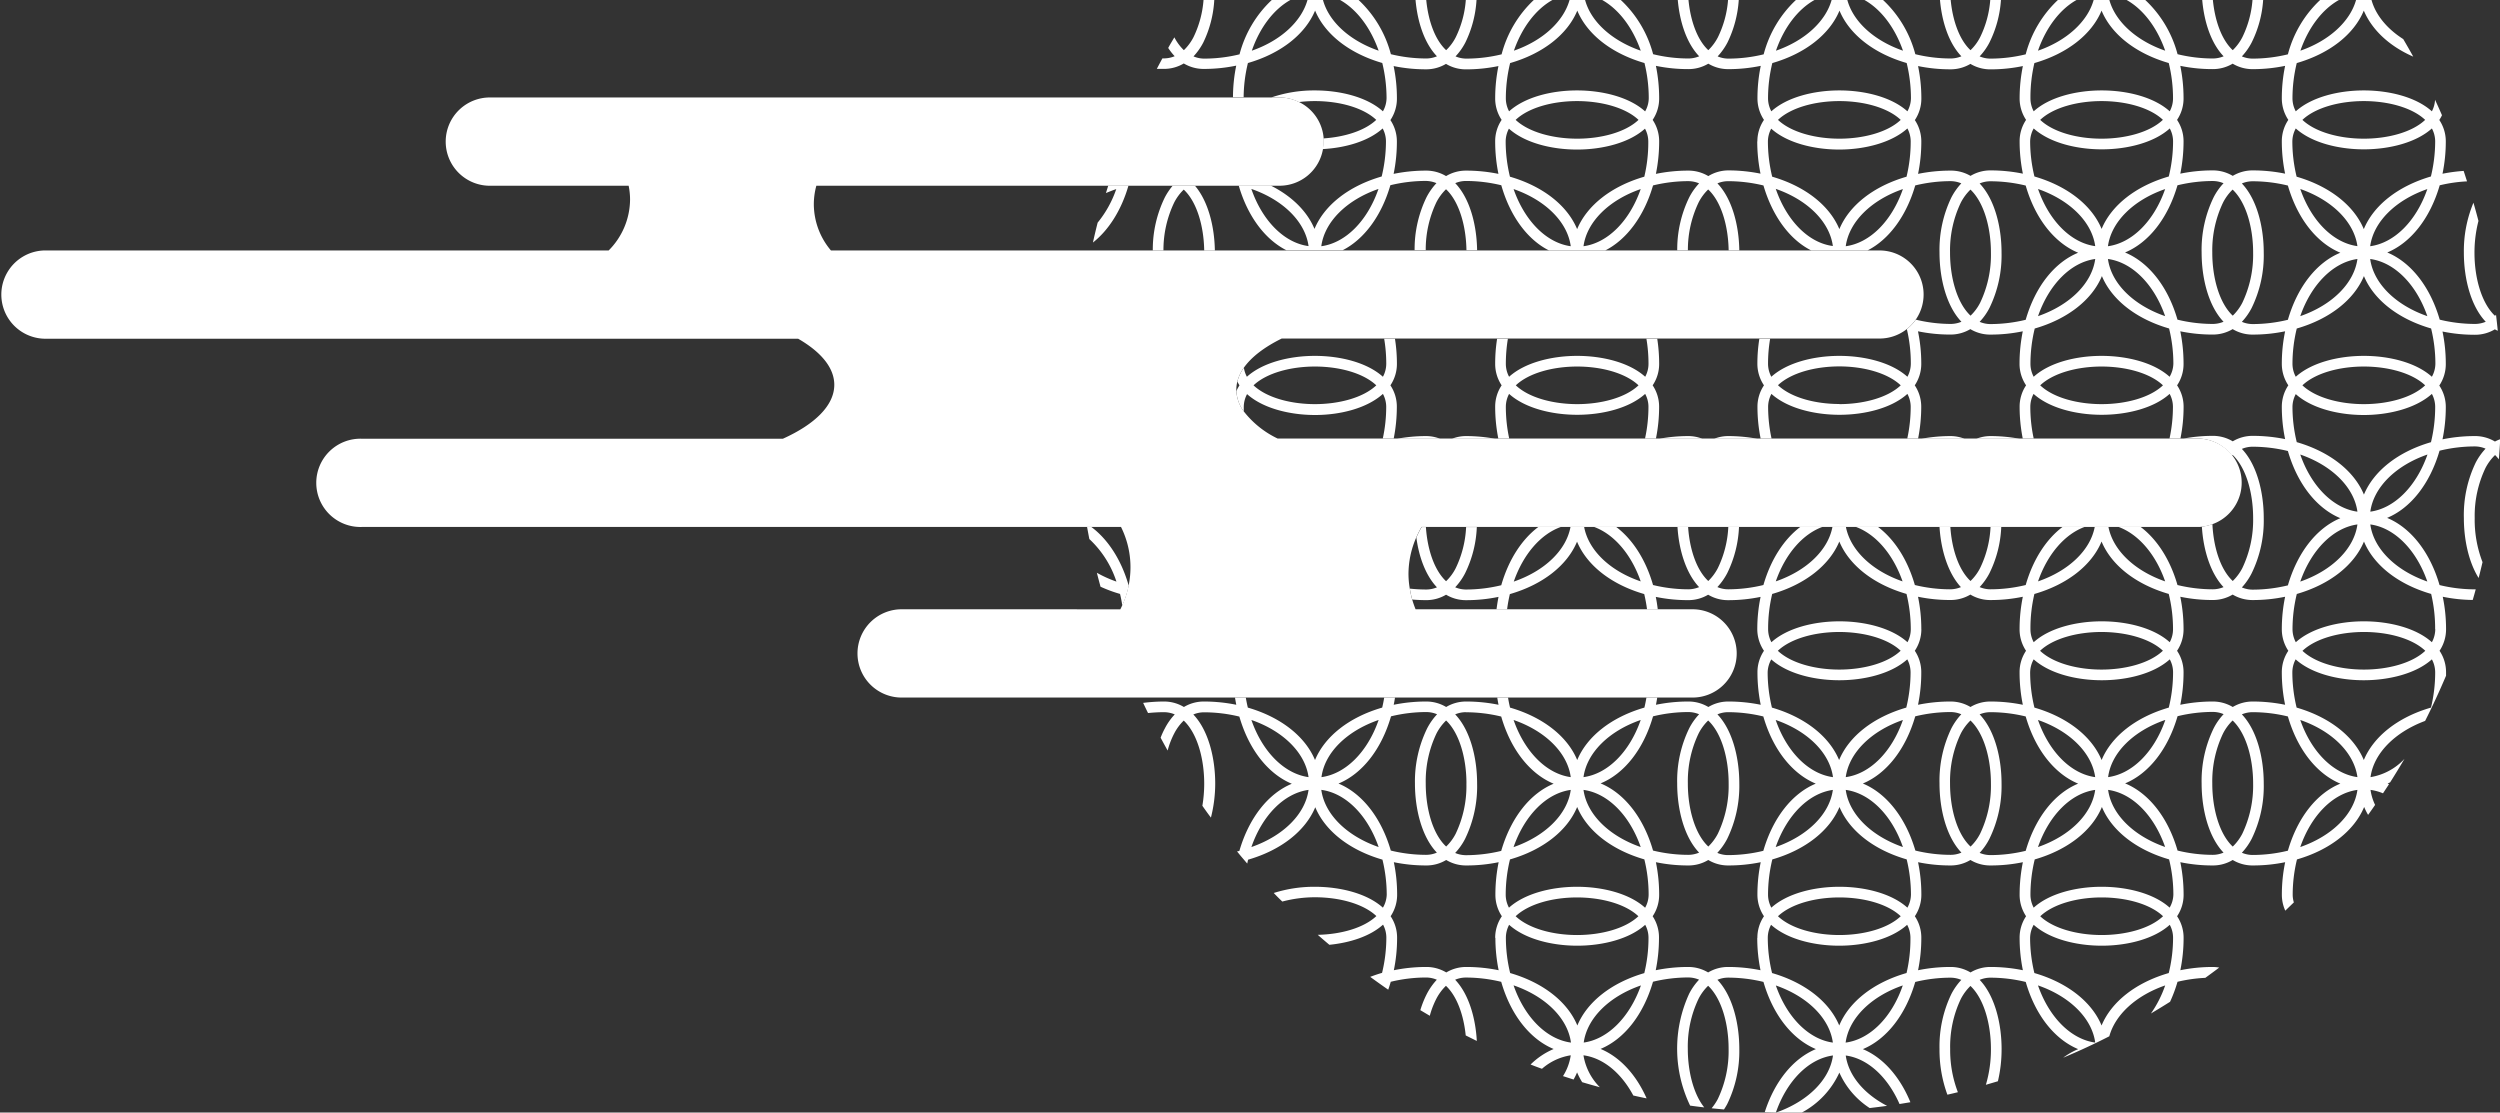 <?xml version="1.0" encoding="UTF-8"?> <svg xmlns="http://www.w3.org/2000/svg" viewBox="0 0 583.91 259.84"><rect x="0" y="0" width="583.91" height="259.84" fill="#333333" stroke="none"/> <defs> <style>.cls-1{fill:#fff;}</style> </defs> <g id="Слой_2" data-name="Слой 2"> <g id="Layer1"> <path class="cls-1" d="M461.64,102.47h10a37.52,37.52,0,0,0-6.73-.62A9,9,0,0,0,461.64,102.47Z"></path> <path class="cls-1" d="M339.15,102.47h10a37.52,37.52,0,0,0-6.73-.62A9,9,0,0,0,339.15,102.47Z"></path> <path class="cls-1" d="M387.58,102.47h10a9,9,0,0,0-3.28-.62A37.44,37.44,0,0,0,387.58,102.47Z"></path> <path class="cls-1" d="M386,90a8.91,8.91,0,0,0,1.52-5.06,38.85,38.85,0,0,0-.45-5.83h-2.53a35.1,35.1,0,0,1,.49,5.83,6.32,6.32,0,0,1-.77,3.06c-3.67-3.32-9.93-4.88-15.89-4.88S356.15,84.68,352.47,88a6.42,6.42,0,0,1-.76-3.06,36.21,36.21,0,0,1,.48-5.83h-2.52a37.58,37.58,0,0,0-.45,5.83A9,9,0,0,0,350.73,90a8.93,8.93,0,0,0-1.51,5,38,38,0,0,0,.73,7.42h2.55a35,35,0,0,1-.79-7.42,6.41,6.41,0,0,1,.76-3c3.68,3.31,9.93,4.88,15.9,4.88s12.2-1.56,15.88-4.88a6.31,6.31,0,0,1,.77,3,35,35,0,0,1-.8,7.42h2.55a37.2,37.2,0,0,0,.74-7.42A8.93,8.93,0,0,0,386,90Zm-17.62,4.39c-5.62,0-11.28-1.49-14.34-4.39,3.06-2.9,8.72-4.39,14.33-4.39S379.64,87.1,382.7,90C379.64,92.9,374,94.39,368.37,94.39Z"></path> <path class="cls-1" d="M400.39,102.47h10a37.44,37.44,0,0,0-6.73-.62A9,9,0,0,0,400.39,102.47Z"></path> <path class="cls-1" d="M260.72,44.16A25.32,25.32,0,0,1,256.37,52c-.39,1.54-.76,3.09-1.1,4.65,3.67-2.9,6.63-7.52,8.3-13.3h-4.72c-.18.58-.37,1.16-.54,1.74C259.08,44.77,259.88,44.45,260.72,44.16Z"></path> <path class="cls-1" d="M263.6,136.69c-1.73-6-4.84-10.72-8.7-13.61h-1c.17.94.35,1.88.53,2.82a23.59,23.59,0,0,1,6.33,9.94,27.66,27.66,0,0,1-4.57-2.06c.27,1.09.56,2.17.85,3.25a31.56,31.56,0,0,0,4.56,1.69c.22.89.39,1.8.53,2.71a21.86,21.86,0,0,0,1.53-4.74Z"></path> <path class="cls-1" d="M273.89,43.38a15.1,15.1,0,0,0-1.83,2.73,27.76,27.76,0,0,0-2.81,12.39h2.49a25.59,25.59,0,0,1,2.52-11.22,11.56,11.56,0,0,1,2.22-3c3.07,2.87,4.69,8.53,4.78,14.23h2.49c-.09-5.67-1.58-11.51-4.64-15.12Z"></path> <path class="cls-1" d="M324.75,90a9,9,0,0,0,1.52-5.06,37.58,37.58,0,0,0-.46-5.83h-2.52a35.1,35.1,0,0,1,.49,5.83A6.43,6.43,0,0,1,323,88c-3.68-3.32-9.93-4.88-15.89-4.88S294.91,84.68,291.23,88a6.54,6.54,0,0,1-.7-2.12A9.66,9.66,0,0,0,289,89.11a7.78,7.78,0,0,0,.5.89,8.9,8.9,0,0,0-.73,1.36,8.94,8.94,0,0,0,1.73,4.75c0-.35,0-.7,0-1.06a6.42,6.42,0,0,1,.77-3c3.68,3.31,9.93,4.88,15.89,4.88S319.33,95.32,323,92a6.42,6.42,0,0,1,.77,3,35,35,0,0,1-.8,7.42h2.55a38,38,0,0,0,.73-7.42A8.93,8.93,0,0,0,324.75,90Zm-17.63,4.39c-5.62,0-11.27-1.49-14.34-4.39,3.07-2.9,8.72-4.39,14.34-4.39S318.39,87.1,321.45,90C318.39,92.9,312.73,94.39,307.12,94.39Z"></path> <path class="cls-1" d="M326.33,102.47h10a9,9,0,0,0-3.29-.62A37.52,37.52,0,0,0,326.33,102.47Z"></path> <path class="cls-1" d="M448.82,102.47h10a9,9,0,0,0-3.29-.62A37.52,37.52,0,0,0,448.82,102.47Z"></path> <path class="cls-1" d="M582.73,103.13a9,9,0,0,0-4.69-1.28,37.86,37.86,0,0,0-7.56.76,37.07,37.07,0,0,0,.77-7.56,8.93,8.93,0,0,0-1.52-5,9,9,0,0,0,1.52-5.06,37.15,37.15,0,0,0-.77-7.56,37.21,37.21,0,0,0,7.56.76,9,9,0,0,0,4.67-1.27c.22.13.45.23.68.34-.12-1.25-.26-2.5-.41-3.75l-.24.26c-3.16-3-4.79-8.86-4.79-14.72a29.63,29.63,0,0,1,.93-7.45c-.37-1.42-.76-2.84-1.17-4.25A29.27,29.27,0,0,0,575.47,59c0,6.1,1.63,12.51,5.11,16.15a6.57,6.57,0,0,1-2.54.51,34.87,34.87,0,0,1-8.21-1c-2.24-7.75-6.76-13.41-12.25-15.69,5.49-2.28,10-7.94,12.25-15.69a34.43,34.43,0,0,1,6.38-.92c-.26-.81-.52-1.63-.79-2.44a38.59,38.59,0,0,0-4.94.66,37.07,37.07,0,0,0,.77-7.56,8.93,8.93,0,0,0-1.52-5,8.6,8.6,0,0,0,.63-1.11c-.53-1.21-1.07-2.41-1.62-3.61A6.52,6.52,0,0,1,568,26c-3.68-3.32-9.93-4.88-15.89-4.88S539.89,22.68,536.21,26a6.43,6.43,0,0,1-.77-3.06,34.87,34.87,0,0,1,1-8.21C544.16,12.49,549.82,8,552.1,2.48,554,6.94,558,10.76,563.65,13.23c-.76-1.38-1.54-2.74-2.34-4.1-3.8-2.42-6.44-5.63-7.41-9.13h-3.61c-1.4,5-6.23,9.48-13,11.84,1.9-5.48,5.15-9.68,9-11.84H541.9a26.6,26.6,0,0,0-7.53,12.69,34.87,34.87,0,0,1-8.21,1,6.48,6.48,0,0,1-2.54-.52,14.44,14.44,0,0,0,2.29-3.25A26.1,26.1,0,0,0,528.59,0H526.1a23.91,23.91,0,0,1-2.38,8.72,11.63,11.63,0,0,1-2.23,3C518.88,9.28,517.31,4.8,516.85,0h-2.49c.45,5.12,2.06,10.1,5,13.15a6.65,6.65,0,0,1-2.54.51,34.9,34.9,0,0,1-8.22-1A26.67,26.67,0,0,0,501.06,0h-4.35c3.83,2.16,7.08,6.36,9,11.84C498.9,9.48,494.06,5,492.67,0H489c-1.4,5-6.23,9.48-13,11.84,1.91-5.48,5.16-9.68,9-11.84h-4.35a26.67,26.67,0,0,0-7.52,12.69,35,35,0,0,1-8.22,1,6.48,6.48,0,0,1-2.54-.52,14.16,14.16,0,0,0,2.3-3.25A26.1,26.1,0,0,0,467.35,0h-2.5a23.71,23.71,0,0,1-2.38,8.72,11.19,11.19,0,0,1-2.23,3C457.63,9.28,456.07,4.8,455.61,0h-2.5c.45,5.12,2.07,10.1,5,13.15a6.57,6.57,0,0,1-2.54.51,35,35,0,0,1-8.22-1A26.59,26.59,0,0,0,439.81,0h-4.34c3.83,2.16,7.08,6.36,9,11.84-6.8-2.36-11.63-6.8-13-11.84H427.8c-1.4,5-6.23,9.48-13,11.84,1.9-5.48,5.15-9.68,9-11.84h-4.34a26.6,26.6,0,0,0-7.53,12.69,34.9,34.9,0,0,1-8.22,1,6.43,6.43,0,0,1-2.53-.52,14.79,14.79,0,0,0,2.3-3.25A26.47,26.47,0,0,0,406.11,0h-2.5a23.91,23.91,0,0,1-2.38,8.72,11.63,11.63,0,0,1-2.23,3C396.39,9.28,394.83,4.8,394.37,0h-2.5c.45,5.12,2.06,10.1,5,13.15a6.65,6.65,0,0,1-2.54.51,34.9,34.9,0,0,1-8.22-1A26.6,26.6,0,0,0,378.56,0h-4.34c3.83,2.16,7.08,6.36,9,11.84-6.8-2.36-11.64-6.8-13-11.84h-3.63c-1.4,5-6.23,9.48-13,11.84,1.91-5.48,5.16-9.68,9-11.84h-4.35a26.67,26.67,0,0,0-7.52,12.69,35,35,0,0,1-8.22,1,6.48,6.48,0,0,1-2.54-.52,14.16,14.16,0,0,0,2.3-3.25A26.1,26.1,0,0,0,344.86,0h-2.5A23.71,23.71,0,0,1,340,8.72a11.19,11.19,0,0,1-2.23,3C335.14,9.28,333.58,4.8,333.12,0h-2.5c.45,5.12,2.07,10.1,5,13.15a6.57,6.57,0,0,1-2.54.51,35,35,0,0,1-8.22-1A26.59,26.59,0,0,0,317.32,0H313c3.83,2.16,7.08,6.36,9,11.84-6.8-2.36-11.63-6.8-13-11.84h-3.62c-1.4,5-6.23,9.48-13,11.84,1.9-5.48,5.15-9.68,9-11.84h-4.34a26.6,26.6,0,0,0-7.53,12.69,34.9,34.9,0,0,1-8.22,1,6.43,6.43,0,0,1-2.53-.52,14.44,14.44,0,0,0,2.29-3.25A26.1,26.1,0,0,0,283.61,0H281.1a23.91,23.91,0,0,1-2.36,8.72,11.63,11.63,0,0,1-2.23,3,11.47,11.47,0,0,1-2.22-3c-.48.82-1,1.65-1.44,2.48a13.85,13.85,0,0,0,1.51,1.93,6.65,6.65,0,0,1-2.54.51h-.33c-.44.81-.87,1.63-1.3,2.45.54,0,1.08,0,1.63,0a9,9,0,0,0,4.67-1.27,9,9,0,0,0,4.68,1.28,37.24,37.24,0,0,0,7.57-.77,37,37,0,0,0-.76,7.39h2.49a34.49,34.49,0,0,1,1-8c7.75-2.24,13.41-6.76,15.69-12.25,2.28,5.49,7.94,10,15.69,12.24a35,35,0,0,1,1,8.22A6.43,6.43,0,0,1,323,26c-3.68-3.32-9.93-4.88-15.89-4.88a30.94,30.94,0,0,0-10.2,1.65h1.92a10.11,10.11,0,0,1,4.53,1.07,31.2,31.2,0,0,1,3.75-.23c5.61,0,11.27,1.49,14.33,4.39-2.7,2.55-7.41,4-12.34,4.33,0,.25,0,.5,0,.75a9.88,9.88,0,0,1-.16,1.74c5.37-.29,10.72-1.85,14-4.82a6.42,6.42,0,0,1,.77,3,34.9,34.9,0,0,1-1,8.22c-7.75,2.24-13.42,6.76-15.69,12.25-1.7-4.1-5.3-7.67-10.24-10.14h-7.46c2.09,7.2,6.15,12.59,11.14,15.12h13.12c5-2.54,9.08-8,11.16-15.19a35,35,0,0,1,8.22-1,6.48,6.48,0,0,1,2.54.52,14.79,14.79,0,0,0-2.3,3.25,27.76,27.76,0,0,0-2.8,12.39H333a25.59,25.59,0,0,1,2.51-11.22,11.84,11.84,0,0,1,2.23-3c3.06,2.87,4.68,8.53,4.77,14.23H345c-.09-6-1.72-12.11-5.11-15.65a6.47,6.47,0,0,1,2.54-.51,35,35,0,0,1,8.22,1C352.72,50.54,356.8,56,361.8,58.5h13.12c5-2.54,9.09-8,11.17-15.19a34.9,34.9,0,0,1,8.22-1,6.51,6.51,0,0,1,2.54.52,14.16,14.16,0,0,0-2.3,3.25,27.76,27.76,0,0,0-2.81,12.39h2.49a25.59,25.59,0,0,1,2.52-11.22,11.56,11.56,0,0,1,2.22-3c3.07,2.87,4.69,8.53,4.78,14.23h2.49c-.09-6-1.73-12.11-5.11-15.65a6.38,6.38,0,0,1,2.53-.51,34.9,34.9,0,0,1,8.22,1C414,50.54,418.05,56,423.05,58.5h13.12c5-2.54,9.08-8,11.16-15.19a35,35,0,0,1,8.22-1,6.48,6.48,0,0,1,2.54.52,14.79,14.79,0,0,0-2.3,3.25A28.16,28.16,0,0,0,453,59c0,6.1,1.64,12.51,5.12,16.15a6.57,6.57,0,0,1-2.54.51,35.17,35.17,0,0,1-8.12-1,10.64,10.64,0,0,1-2.09,2.2,35,35,0,0,1,.93,8A6.43,6.43,0,0,1,445.5,88c-3.68-3.32-9.93-4.88-15.89-4.88S417.4,84.68,413.72,88a6.43,6.43,0,0,1-.77-3.06,35.1,35.1,0,0,1,.49-5.83h-2.52a37.58,37.58,0,0,0-.46,5.83A9,9,0,0,0,412,90a8.93,8.93,0,0,0-1.52,5,37.2,37.2,0,0,0,.74,7.42h2.55a35,35,0,0,1-.8-7.42,6.42,6.42,0,0,1,.77-3c3.68,3.31,9.93,4.88,15.89,4.88S441.82,95.32,445.5,92a6.42,6.42,0,0,1,.77,3,35,35,0,0,1-.8,7.42H448a38,38,0,0,0,.73-7.42,8.93,8.93,0,0,0-1.51-5,9,9,0,0,0,1.52-5.06,37.15,37.15,0,0,0-.77-7.56,37.21,37.21,0,0,0,7.56.76,9,9,0,0,0,4.67-1.27,9,9,0,0,0,4.69,1.28,37.15,37.15,0,0,0,7.56-.77,37.94,37.94,0,0,0-.76,7.56A9,9,0,0,0,473.22,90a8.93,8.93,0,0,0-1.51,5,38,38,0,0,0,.73,7.42H475a35,35,0,0,1-.79-7.42,6.41,6.41,0,0,1,.76-3c3.68,3.31,9.93,4.88,15.9,4.88s12.2-1.56,15.88-4.88a6.31,6.31,0,0,1,.77,3,35,35,0,0,1-.8,7.42h2.55a37.2,37.2,0,0,0,.74-7.42,8.93,8.93,0,0,0-1.52-5A8.91,8.91,0,0,0,510,84.94a37.86,37.86,0,0,0-.76-7.56,37.07,37.07,0,0,0,7.56.76,9,9,0,0,0,4.67-1.27,9,9,0,0,0,4.69,1.28,37.22,37.22,0,0,0,7.56-.77,37.22,37.22,0,0,0-.77,7.56A9,9,0,0,0,534.47,90a8.93,8.93,0,0,0-1.52,5,37.07,37.07,0,0,0,.77,7.56,37.94,37.94,0,0,0-7.56-.76,9,9,0,0,0-4.67,1.28,9,9,0,0,0-4.69-1.28,37.44,37.44,0,0,0-6.73.62h3.12a10.27,10.27,0,0,1,8.12,4l.15-.17c3.16,3,4.79,8.87,4.79,14.73a26,26,0,0,1-2.53,11.72,11.63,11.63,0,0,1-2.23,3c-2.9-2.71-4.5-7.92-4.75-13.29a10.52,10.52,0,0,1-2.46.59c.33,5.45,2,10.89,5.06,14.13a6.65,6.65,0,0,1-2.54.51,34.9,34.9,0,0,1-8.22-1c-1.72-6-4.82-10.72-8.66-13.61H494.7c4.69,1.68,8.77,6.34,11,12.76-7.21-2.5-12.22-7.34-13.25-12.76h-3.19c-1,5.42-6,10.26-13.25,12.76,2.23-6.42,6.31-11.09,11-12.76h-5.22c-3.85,2.89-6.94,7.62-8.66,13.61a35,35,0,0,1-8.22,1,6.48,6.48,0,0,1-2.54-.52,14.38,14.38,0,0,0,2.3-3.25,26.71,26.71,0,0,0,2.75-10.81h-2.5a24.61,24.61,0,0,1-2.45,9.64,11.19,11.19,0,0,1-2.23,3c-2.78-2.6-4.37-7.5-4.71-12.64H453c.33,5.43,2,10.84,5,14.07a6.57,6.57,0,0,1-2.54.51,35,35,0,0,1-8.22-1c-1.72-6-4.81-10.72-8.66-13.61h-5.21c4.68,1.68,8.76,6.34,11,12.76-7.21-2.5-12.21-7.34-13.24-12.76H428c-1,5.42-6,10.26-13.24,12.76,2.23-6.42,6.31-11.09,11-12.76h-5.22c-3.85,2.89-6.94,7.62-8.67,13.61a34.9,34.9,0,0,1-8.22,1,6.43,6.43,0,0,1-2.53-.52,15,15,0,0,0,2.3-3.25,27,27,0,0,0,2.75-10.81h-2.5a24.61,24.61,0,0,1-2.45,9.64,11.63,11.63,0,0,1-2.23,3c-2.78-2.6-4.37-7.5-4.71-12.64H391.8c.33,5.43,2,10.84,5.05,14.07a6.65,6.65,0,0,1-2.54.51,34.9,34.9,0,0,1-8.22-1c-1.72-6-4.82-10.72-8.66-13.61h-5.22c4.69,1.68,8.77,6.34,11,12.76C376,133.34,371,128.5,370,123.08h-3.19c-1,5.42-6,10.26-13.25,12.76,2.23-6.42,6.31-11.09,11-12.76H359.3c-3.85,2.89-6.94,7.62-8.66,13.61a35,35,0,0,1-8.22,1,6.48,6.48,0,0,1-2.54-.52,14.38,14.38,0,0,0,2.3-3.25,26.71,26.71,0,0,0,2.75-10.81h-2.5a24.61,24.61,0,0,1-2.45,9.64,11.19,11.19,0,0,1-2.23,3c-2.78-2.6-4.37-7.5-4.71-12.64h-1a23.21,23.21,0,0,0-1.23,2.44c.61,4.57,2.19,8.88,4.81,11.63a6.57,6.57,0,0,1-2.54.51,36.56,36.56,0,0,1-3.79-.21,22.3,22.3,0,0,0,.56,2.55c1.07.09,2.15.14,3.23.14a9,9,0,0,0,4.67-1.27,9,9,0,0,0,4.69,1.28,37.15,37.15,0,0,0,7.56-.77c-.2,1-.35,2-.47,2.93H352a35.27,35.27,0,0,1,.65-3.58c7.76-2.24,13.42-6.76,15.69-12.25,2.28,5.49,7.94,10,15.69,12.24a33.35,33.35,0,0,1,.66,3.59h2.51c-.13-1-.27-2-.47-2.93a37.07,37.07,0,0,0,7.56.76,9,9,0,0,0,4.67-1.27,9,9,0,0,0,4.68,1.28,37.24,37.24,0,0,0,7.57-.77,37.22,37.22,0,0,0-.77,7.56A9,9,0,0,0,412,152a8.93,8.93,0,0,0-1.52,5.05,37.79,37.79,0,0,0,.76,7.56,37.79,37.79,0,0,0-7.56-.76,9,9,0,0,0-4.67,1.28,9,9,0,0,0-4.68-1.28,37.79,37.79,0,0,0-7.56.76c.11-.56.21-1.12.3-1.69h-2.52c-.14.79-.29,1.58-.48,2.35-7.75,2.24-13.41,6.76-15.69,12.25-2.27-5.49-7.94-10-15.69-12.25-.19-.77-.34-1.56-.47-2.35h-2.52c.09.57.19,1.13.3,1.69a37.86,37.86,0,0,0-7.56-.76,9,9,0,0,0-4.67,1.28,9,9,0,0,0-4.69-1.28,37.86,37.86,0,0,0-7.56.76c.12-.56.22-1.12.3-1.69h-2.52c-.13.79-.28,1.58-.47,2.35-7.75,2.24-13.42,6.76-15.69,12.25-2.28-5.49-7.94-10-15.69-12.25-.19-.77-.34-1.56-.48-2.35h-2.52c.09.57.19,1.13.3,1.69a37.79,37.79,0,0,0-7.56-.76,9,9,0,0,0-4.67,1.28,9,9,0,0,0-4.68-1.28,38.82,38.82,0,0,0-4.84.32q.56,1.2,1.14,2.37c1.22-.12,2.45-.2,3.7-.2a6.51,6.51,0,0,1,2.54.52,14.16,14.16,0,0,0-2.3,3.25,17.49,17.49,0,0,0-1,2.19c.53,1,1.08,2,1.64,3a19.06,19.06,0,0,1,1.54-4,11.56,11.56,0,0,1,2.22-3c3.16,3,4.78,8.87,4.78,14.73a31.18,31.18,0,0,1-.43,5.17c.65.93,1.3,1.85,2,2.76a32.39,32.39,0,0,0,1-7.93c0-6.1-1.63-12.51-5.11-16.15a6.38,6.38,0,0,1,2.53-.51,34.9,34.9,0,0,1,8.22,1c2.24,7.75,6.76,13.41,12.25,15.69-5.49,2.27-10,7.94-12.25,15.69l-.54.11c.79,1,1.58,1.9,2.38,2.84.07-.3.12-.61.2-.91,7.75-2.24,13.41-6.76,15.69-12.25,2.28,5.49,7.94,10,15.69,12.24a35,35,0,0,1,1,8.22A6.43,6.43,0,0,1,323,212c-3.68-3.32-9.93-4.88-15.89-4.88a31.24,31.24,0,0,0-9.61,1.45c.65.68,1.31,1.35,2,2a29.78,29.78,0,0,1,7.64-1c5.61,0,11.27,1.49,14.33,4.39-2.94,2.78-8.29,4.27-13.69,4.38.89.79,1.8,1.56,2.71,2.33,4.85-.48,9.55-2,12.54-4.71a6.42,6.42,0,0,1,.77,3.05,34.9,34.9,0,0,1-1,8.22c-1,.28-1.88.59-2.77.93q2.08,1.52,4.21,3c.21-.6.41-1.22.59-1.85a35,35,0,0,1,8.22-1,6.48,6.48,0,0,1,2.54.52,14.79,14.79,0,0,0-2.3,3.25,22,22,0,0,0-1.55,3.86l2.21,1.31a19.72,19.72,0,0,1,1.54-4,11.84,11.84,0,0,1,2.23-3c2.58,2.43,4.14,6.84,4.62,11.59l2.59,1.29c-.3-5.52-1.93-11-5.06-14.3a6.47,6.47,0,0,1,2.54-.51,35,35,0,0,1,8.22,1c2.23,7.75,6.75,13.41,12.25,15.69a17.22,17.22,0,0,0-5.39,3.62c.88.35,1.77.69,2.66,1a13.26,13.26,0,0,1,6.72-3.15,12.46,12.46,0,0,1-1.81,4.86l2.47.8a14.32,14.32,0,0,0,.82-1.67,17.21,17.21,0,0,0,1.19,2.29c1.37.41,2.75.8,4.13,1.18a13.65,13.65,0,0,1-3.83-7.46c4.6.62,8.82,4.11,11.64,9.39,1,.23,2.06.46,3.11.67-2.48-5.62-6.3-9.7-10.76-11.55,5.5-2.28,10-7.94,12.25-15.69a34.9,34.9,0,0,1,8.22-1,6.51,6.51,0,0,1,2.54.52,14.16,14.16,0,0,0-2.3,3.25,30.72,30.72,0,0,0,.21,26.16q1.65.23,3.3.42c-2.53-3.17-3.84-8.45-3.84-13.69a25.85,25.85,0,0,1,2.53-11.72,11.56,11.56,0,0,1,2.22-3c3.15,3,4.78,8.87,4.78,14.73a26,26,0,0,1-2.52,11.72,12.56,12.56,0,0,1-1.45,2.16c1,.11,1.93.19,2.89.28.26-.4.52-.82.76-1.27A28.16,28.16,0,0,0,406.24,245c0-6.1-1.63-12.51-5.11-16.15a6.38,6.38,0,0,1,2.53-.51,34.9,34.9,0,0,1,8.22,1c2.24,7.75,6.76,13.41,12.25,15.69-5.26,2.18-9.63,7.48-11.95,14.74l2.6.07c2.6-7.46,7.69-12.56,13.34-13.32-.76,5.63-5.84,10.71-13.26,13.32.94,0,1.88,0,2.83,0s2.12,0,3.18,0a19.94,19.94,0,0,0,8.74-9.32,19.09,19.09,0,0,0,7.08,8.28c1.36-.16,2.71-.33,4.06-.51-5.43-2.82-9-7.1-9.65-11.76,5.13.69,9.79,5,12.56,11.33l2.54-.42c-2.46-6-6.43-10.46-11.11-12.4,5.49-2.28,10-7.94,12.24-15.69a35,35,0,0,1,8.22-1,6.48,6.48,0,0,1,2.54.52,14.79,14.79,0,0,0-2.3,3.25A28.16,28.16,0,0,0,453,245a30.35,30.35,0,0,0,1.84,10.68c.82-.18,1.64-.38,2.45-.58a27.5,27.5,0,0,1-1.8-10.1A25.85,25.85,0,0,1,458,233.28a11.84,11.84,0,0,1,2.23-3c3.15,3,4.78,8.87,4.78,14.73a29.16,29.16,0,0,1-1.18,8.36l2.81-.83a32.4,32.4,0,0,0,.86-7.53c0-6.1-1.64-12.51-5.12-16.15a6.47,6.47,0,0,1,2.54-.51,35,35,0,0,1,8.22,1c2.23,7.75,6.75,13.41,12.25,15.69a16,16,0,0,0-3.5,2q5.49-2.3,10.77-5c1.39-5.06,6.23-9.52,13.05-11.88a26.57,26.57,0,0,1-3.33,6.56c1.5-.9,3-1.81,4.47-2.74a33.44,33.44,0,0,0,1.74-4.67,34.88,34.88,0,0,1,6.49-.92c1.09-.79,2.18-1.59,3.25-2.4a9.33,9.33,0,0,0-1.52-.14,37.79,37.79,0,0,0-7.56.76,37.79,37.79,0,0,0,.76-7.56,8.93,8.93,0,0,0-1.52-5.05,8.91,8.91,0,0,0,1.52-5.06,37.86,37.86,0,0,0-.76-7.56,37.07,37.07,0,0,0,7.56.76,8.91,8.91,0,0,0,4.67-1.28,8.93,8.93,0,0,0,4.69,1.28,37.21,37.21,0,0,0,7.56-.76,37.22,37.22,0,0,0-.77,7.56,9,9,0,0,0,.8,3.76c.66-.64,1.32-1.28,2-1.93a6.43,6.43,0,0,1-.27-1.83,34.87,34.87,0,0,1,1-8.21c7.75-2.24,13.41-6.76,15.69-12.25a15.92,15.92,0,0,0,.92,1.85c.56-.77,1.1-1.55,1.64-2.33a11.85,11.85,0,0,1-1.07-3.51,11.67,11.67,0,0,1,2.91.8l1.41-2.14c-.12-.05-.22-.11-.33-.15l.59-.27c1.15-1.81,2.26-3.64,3.35-5.49a13.88,13.88,0,0,1-7.93,4.27c.74-5.5,5.61-10.47,12.75-13.13,1.74-3.45,3.38-7,4.89-10.56,0-.25,0-.51,0-.77a8.93,8.93,0,0,0-1.52-5.05,9,9,0,0,0,1.52-5.06,37.15,37.15,0,0,0-.77-7.56,37.07,37.07,0,0,0,7,.75c.24-.82.48-1.65.7-2.48H578a34.87,34.87,0,0,1-8.21-1c-2.24-7.75-6.76-13.41-12.25-15.69,5.49-2.28,10-7.94,12.25-15.69a34.87,34.87,0,0,1,8.21-1,6.44,6.44,0,0,1,2.54.52,14.79,14.79,0,0,0-2.3,3.25A28.16,28.16,0,0,0,575.47,121c0,5,1.11,10.26,3.45,14,.32-1.23.62-2.47.91-3.7A27.4,27.4,0,0,1,578,121a26,26,0,0,1,2.53-11.72,11.84,11.84,0,0,1,2.23-3,10.25,10.25,0,0,1,.88,1c.13-1.56.24-3.13.32-4.7A9.28,9.28,0,0,0,582.73,103.13Zm-290.45-59c7.47,2.59,12.58,7.69,13.35,13.35C300,56.74,294.87,51.63,292.28,44.16Zm16.33,13.35c.77-5.66,5.88-10.76,13.35-13.35C319.37,51.63,314.27,56.74,308.61,57.51Zm121,36.88c-5.62,0-11.27-1.49-14.34-4.39,3.07-2.9,8.72-4.39,14.34-4.39S440.88,87.1,443.94,90C440.88,92.9,435.22,94.39,429.61,94.39ZM292.28,168.16c7.47,2.59,12.58,7.69,13.35,13.35C300,180.74,294.87,175.63,292.28,168.16Zm0,29.68c2.59-7.47,7.69-12.58,13.35-13.35C304.86,190.14,299.75,195.24,292.28,197.84Zm274.66-124c-7.47-2.59-12.58-7.69-13.35-13.35C559.25,61.26,564.35,66.37,566.94,73.84ZM553.59,57.51c.77-5.66,5.88-10.76,13.35-13.35C564.35,51.63,559.25,56.74,553.59,57.51Zm-1.49-33.9c5.61,0,11.27,1.49,14.33,4.39-3.06,2.9-8.72,4.39-14.33,4.39S540.83,30.9,537.76,28C540.83,25.1,546.48,23.61,552.1,23.61ZM536.21,30c3.68,3.31,9.93,4.88,15.89,4.88S564.31,33.32,568,30a6.42,6.42,0,0,1,.77,3,34.9,34.9,0,0,1-1,8.22C560,43.51,554.38,48,552.1,53.52c-2.28-5.49-7.94-10-15.69-12.25a34.9,34.9,0,0,1-1-8.22A6.42,6.42,0,0,1,536.21,30Zm14.4,30.49c-.77,5.66-5.88,10.76-13.35,13.35C539.85,66.37,545,61.26,550.61,60.49Zm0-3c-5.66-.77-10.76-5.88-13.35-13.35C544.73,46.75,549.84,51.85,550.61,57.51ZM510,22.94a37.86,37.86,0,0,0-.76-7.56,37.07,37.07,0,0,0,7.56.76,9,9,0,0,0,4.67-1.27,9,9,0,0,0,4.69,1.28,37.22,37.22,0,0,0,7.56-.77,37.22,37.22,0,0,0-.77,7.56A9,9,0,0,0,534.47,28a8.93,8.93,0,0,0-1.52,5,37.07,37.07,0,0,0,.77,7.56,37.94,37.94,0,0,0-7.56-.76,9,9,0,0,0-4.67,1.28,9,9,0,0,0-4.69-1.28,37.79,37.79,0,0,0-7.56.76,37.79,37.79,0,0,0,.76-7.56,8.93,8.93,0,0,0-1.52-5A8.91,8.91,0,0,0,510,22.94Zm-34.84-8.21c7.76-2.24,13.42-6.76,15.69-12.25,2.28,5.49,7.94,10,15.69,12.24a34.5,34.5,0,0,1,1,8.22,6.32,6.32,0,0,1-.77,3.06c-3.67-3.32-9.93-4.88-15.89-4.88S478.64,22.68,475,26a6.42,6.42,0,0,1-.76-3.06A34.87,34.87,0,0,1,475.16,14.73Zm30,13.27c-3.06,2.9-8.72,4.39-14.33,4.39S479.58,30.9,476.52,28c3.06-2.9,8.72-4.39,14.33-4.39S502.13,25.1,505.19,28ZM475,30c3.68,3.31,9.93,4.88,15.9,4.88s12.2-1.56,15.88-4.88a6.31,6.31,0,0,1,.77,3,34.38,34.38,0,0,1-1,8.22c-7.75,2.24-13.41,6.76-15.69,12.25-2.27-5.49-7.94-10-15.69-12.25a34.89,34.89,0,0,1-1-8.22A6.41,6.41,0,0,1,475,30ZM505.7,44.16c-2.6,7.47-7.7,12.58-13.36,13.35C493.11,51.85,498.22,46.75,505.7,44.16Zm0,29.68c-7.48-2.59-12.59-7.69-13.36-13.35C498,61.26,503.1,66.37,505.7,73.84ZM489.37,60.49c-.77,5.66-5.89,10.76-13.36,13.35C478.61,66.37,483.71,61.26,489.37,60.49Zm0-3c-5.66-.77-10.76-5.88-13.36-13.35C483.48,46.75,488.6,51.85,489.37,57.51ZM349.22,33.05a37.79,37.79,0,0,0,.76,7.56,37.86,37.86,0,0,0-7.56-.76,9,9,0,0,0-4.67,1.28,9,9,0,0,0-4.69-1.28,37.86,37.86,0,0,0-7.56.76,37.07,37.07,0,0,0,.76-7.56,8.93,8.93,0,0,0-1.51-5,9,9,0,0,0,1.52-5.06,37.15,37.15,0,0,0-.77-7.56,37.21,37.21,0,0,0,7.56.76,9,9,0,0,0,4.67-1.27,9,9,0,0,0,4.69,1.28,37.15,37.15,0,0,0,7.56-.77,37.94,37.94,0,0,0-.76,7.56A9,9,0,0,0,350.73,28,8.93,8.93,0,0,0,349.22,33.05Zm4.3,11.11c7.47,2.59,12.59,7.69,13.35,13.35C361.22,56.74,356.12,51.63,353.52,44.16Zm16.33,13.35c.77-5.66,5.88-10.76,13.36-13.35C380.61,51.63,375.51,56.74,369.85,57.51Zm14.2-16.24c-7.75,2.24-13.41,6.76-15.69,12.25-2.27-5.49-7.94-10-15.69-12.25a34.89,34.89,0,0,1-1-8.22,6.41,6.41,0,0,1,.76-3c3.68,3.31,9.93,4.88,15.9,4.88s12.2-1.56,15.88-4.88a6.31,6.31,0,0,1,.77,3A34.38,34.38,0,0,1,384.05,41.27ZM354,28c3.06-2.9,8.72-4.39,14.33-4.39S379.64,25.1,382.7,28c-3.06,2.9-8.72,4.39-14.33,4.39S357.09,30.9,354,28Zm30.22-2c-3.67-3.32-9.93-4.88-15.89-4.88S356.15,22.68,352.47,26a6.42,6.42,0,0,1-.76-3.06,34.87,34.87,0,0,1,1-8.21c7.76-2.24,13.42-6.76,15.69-12.25,2.28,5.49,7.94,10,15.69,12.24a34.5,34.5,0,0,1,1,8.22A6.32,6.32,0,0,1,384.25,26Zm26.21,7a37.79,37.79,0,0,0,.76,7.56,37.79,37.79,0,0,0-7.56-.76A9,9,0,0,0,399,41.13a9,9,0,0,0-4.68-1.28,37.79,37.79,0,0,0-7.56.76,37.79,37.79,0,0,0,.76-7.56A8.93,8.93,0,0,0,386,28a8.91,8.91,0,0,0,1.52-5.06,37.86,37.86,0,0,0-.76-7.56,37.07,37.07,0,0,0,7.56.76A9,9,0,0,0,399,14.87a9,9,0,0,0,4.68,1.28,37.24,37.24,0,0,0,7.57-.77,37.22,37.22,0,0,0-.77,7.56A9,9,0,0,0,412,28,8.93,8.93,0,0,0,410.46,33.05Zm4.31,11.11c7.47,2.59,12.58,7.69,13.35,13.35C422.46,56.74,417.36,51.63,414.77,44.16ZM431.1,57.51c.77-5.66,5.88-10.76,13.35-13.35C441.86,51.63,436.76,56.74,431.1,57.51Zm14.2-16.24c-7.75,2.24-13.42,6.76-15.69,12.25-2.28-5.49-7.94-10-15.69-12.25a34.9,34.9,0,0,1-1-8.22,6.42,6.42,0,0,1,.77-3c3.68,3.31,9.93,4.88,15.89,4.88S441.82,33.32,445.5,30a6.42,6.42,0,0,1,.77,3A34.9,34.9,0,0,1,445.3,41.27ZM415.27,28c3.07-2.9,8.72-4.39,14.34-4.39S440.88,25.1,443.94,28c-3.06,2.9-8.72,4.39-14.33,4.39S418.34,30.9,415.27,28Zm30.23-2c-3.68-3.32-9.93-4.88-15.89-4.88S417.4,22.68,413.72,26a6.43,6.43,0,0,1-.77-3.06,34.87,34.87,0,0,1,1-8.21c7.75-2.24,13.41-6.76,15.69-12.25,2.28,5.49,7.94,10,15.69,12.24a35,35,0,0,1,1,8.22A6.43,6.43,0,0,1,445.5,26Zm10.05,13.85a37.86,37.86,0,0,0-7.56.76,37.07,37.07,0,0,0,.76-7.56,8.93,8.93,0,0,0-1.51-5,9,9,0,0,0,1.52-5.06,37.15,37.15,0,0,0-.77-7.56,37.21,37.21,0,0,0,7.56.76,9,9,0,0,0,4.67-1.27,9,9,0,0,0,4.69,1.28,37.15,37.15,0,0,0,7.56-.77,37.94,37.94,0,0,0-.76,7.56A9,9,0,0,0,473.22,28a8.93,8.93,0,0,0-1.51,5,37.79,37.79,0,0,0,.76,7.56,37.86,37.86,0,0,0-7.56-.76,9,9,0,0,0-4.67,1.28A9,9,0,0,0,455.55,39.85ZM455.46,59A25.85,25.85,0,0,1,458,47.28a11.84,11.84,0,0,1,2.23-3c3.15,3,4.78,8.87,4.78,14.73a25.88,25.88,0,0,1-2.53,11.72,11.19,11.19,0,0,1-2.23,3C457.09,70.77,455.46,64.86,455.46,59Zm17.67,15.69a35,35,0,0,1-8.22,1,6.48,6.48,0,0,1-2.54-.52,14.16,14.16,0,0,0,2.3-3.25A28,28,0,0,0,467.49,59c0-6.1-1.64-12.51-5.12-16.15a6.47,6.47,0,0,1,2.54-.51,35,35,0,0,1,8.22,1c2.23,7.75,6.75,13.41,12.25,15.69C479.88,61.28,475.36,66.94,473.13,74.69Zm17.73,19.7c-5.62,0-11.28-1.49-14.34-4.39,3.06-2.9,8.72-4.39,14.33-4.39S502.13,87.1,505.19,90C502.13,92.9,496.47,94.39,490.86,94.39ZM506.74,88c-3.67-3.32-9.93-4.88-15.89-4.88S478.64,84.68,475,88a6.42,6.42,0,0,1-.76-3.06,34.87,34.87,0,0,1,1-8.21c7.76-2.24,13.42-6.76,15.69-12.25,2.28,5.49,7.94,10,15.69,12.24a34.5,34.5,0,0,1,1,8.22A6.32,6.32,0,0,1,506.74,88ZM516.8,75.66a34.9,34.9,0,0,1-8.22-1c-2.23-7.75-6.75-13.41-12.25-15.69,5.5-2.28,10-7.94,12.25-15.69a34.9,34.9,0,0,1,8.22-1,6.48,6.48,0,0,1,2.54.52,14.16,14.16,0,0,0-2.3,3.25A28,28,0,0,0,514.22,59c0,6.1,1.64,12.51,5.12,16.15A6.65,6.65,0,0,1,516.8,75.66ZM516.71,59a25.85,25.85,0,0,1,2.53-11.72,11.56,11.56,0,0,1,2.22-3c3.16,3,4.79,8.87,4.79,14.73a26,26,0,0,1-2.53,11.72,11.63,11.63,0,0,1-2.23,3C518.34,70.77,516.71,64.86,516.71,59Zm17.66,15.69a34.87,34.87,0,0,1-8.21,1,6.48,6.48,0,0,1-2.54-.52,14.44,14.44,0,0,0,2.29-3.25A28,28,0,0,0,528.73,59c0-6.1-1.63-12.51-5.11-16.15a6.39,6.39,0,0,1,2.54-.51,34.87,34.87,0,0,1,8.21,1c2.24,7.75,6.76,13.41,12.25,15.69C541.13,61.28,536.61,66.94,534.37,74.69Zm-8.46,59.2A28,28,0,0,0,528.73,121c0-6.1-1.63-12.51-5.11-16.15a6.39,6.39,0,0,1,2.54-.51,34.87,34.87,0,0,1,8.21,1c2.24,7.75,6.76,13.41,12.25,15.69-5.49,2.28-10,7.94-12.25,15.69a34.87,34.87,0,0,1-8.21,1,6.48,6.48,0,0,1-2.54-.52A14.67,14.67,0,0,0,525.91,133.89Zm11.35-27.73c7.47,2.59,12.58,7.69,13.35,13.35C545,118.74,539.85,113.63,537.26,106.16Zm13.35,16.33c-.77,5.66-5.88,10.75-13.35,13.35C539.85,128.37,545,123.26,550.61,122.49ZM510,146.94a37.86,37.86,0,0,0-.76-7.56,37.07,37.07,0,0,0,7.56.76,9,9,0,0,0,4.67-1.27,9,9,0,0,0,4.69,1.28,37.22,37.22,0,0,0,7.56-.77,37.22,37.22,0,0,0-.77,7.56,9,9,0,0,0,1.52,5.06,8.93,8.93,0,0,0-1.52,5.05,37.07,37.07,0,0,0,.77,7.56,37.94,37.94,0,0,0-7.56-.76,9,9,0,0,0-4.67,1.28,9,9,0,0,0-4.69-1.28,37.79,37.79,0,0,0-7.56.76,37.79,37.79,0,0,0,.76-7.56,8.93,8.93,0,0,0-1.52-5.05A8.91,8.91,0,0,0,510,146.94Zm-34.84-8.21c7.76-2.24,13.42-6.76,15.69-12.25,2.28,5.49,7.94,10,15.69,12.24a34.5,34.5,0,0,1,1,8.22,6.32,6.32,0,0,1-.77,3.06c-3.67-3.32-9.93-4.88-15.89-4.88S478.64,146.68,475,150a6.42,6.42,0,0,1-.76-3.06A34.87,34.87,0,0,1,475.16,138.73Zm30,13.27c-3.06,2.9-8.72,4.39-14.33,4.39s-11.28-1.49-14.34-4.39c3.06-2.9,8.72-4.39,14.33-4.39S502.13,149.1,505.19,152ZM475,154c3.68,3.31,9.93,4.88,15.9,4.88s12.2-1.56,15.88-4.88a6.31,6.31,0,0,1,.77,3.05,34.38,34.38,0,0,1-1,8.22c-7.75,2.24-13.41,6.76-15.69,12.25-2.27-5.49-7.94-10-15.69-12.25a34.89,34.89,0,0,1-1-8.22A6.41,6.41,0,0,1,475,154Zm30.74,14.16c-2.6,7.47-7.7,12.58-13.36,13.35C493.11,175.85,498.22,170.75,505.7,168.16Zm0,29.68c-7.48-2.6-12.59-7.7-13.36-13.35C498,185.26,503.1,190.37,505.7,197.84ZM435.09,183c5.49-2.28,10-7.94,12.24-15.69a35,35,0,0,1,8.22-1,6.48,6.48,0,0,1,2.54.52,14.79,14.79,0,0,0-2.3,3.25A28.16,28.16,0,0,0,453,183c0,6.1,1.64,12.51,5.12,16.14a6.39,6.39,0,0,1-2.54.52,35,35,0,0,1-8.22-1C445.1,190.94,440.58,185.27,435.09,183Zm9.36,14.84c-7.47-2.6-12.58-7.7-13.35-13.35C436.76,185.26,441.86,190.37,444.45,197.84ZM431.1,181.51c.77-5.66,5.88-10.76,13.35-13.35C441.86,175.63,436.76,180.74,431.1,181.51ZM455.46,183A25.85,25.85,0,0,1,458,171.28a11.84,11.84,0,0,1,2.23-3c3.15,3,4.78,8.87,4.78,14.73a25.88,25.88,0,0,1-2.53,11.72,11.19,11.19,0,0,1-2.23,3C457.09,194.77,455.46,188.86,455.46,183Zm9.21,12.89A28,28,0,0,0,467.49,183c0-6.1-1.64-12.51-5.12-16.15a6.47,6.47,0,0,1,2.54-.51,35,35,0,0,1,8.22,1c2.23,7.75,6.75,13.41,12.25,15.69-5.5,2.27-10,7.94-12.25,15.69a35,35,0,0,1-8.22,1,6.48,6.48,0,0,1-2.54-.52A14.38,14.38,0,0,0,464.67,195.89ZM476,168.16c7.47,2.59,12.59,7.69,13.36,13.35C483.71,180.74,478.61,175.63,476,168.16Zm13.36,16.33c-.77,5.65-5.89,10.75-13.36,13.35C478.61,190.37,483.71,185.26,489.37,184.49Zm-40.61-37.55a37.15,37.15,0,0,0-.77-7.56,37.21,37.21,0,0,0,7.56.76,9,9,0,0,0,4.67-1.27,9,9,0,0,0,4.69,1.28,37.15,37.15,0,0,0,7.56-.77,37.94,37.94,0,0,0-.76,7.56,9,9,0,0,0,1.51,5.06,8.93,8.93,0,0,0-1.51,5.05,37.79,37.79,0,0,0,.76,7.56,37.86,37.86,0,0,0-7.56-.76,9,9,0,0,0-4.67,1.28,9,9,0,0,0-4.69-1.28,37.86,37.86,0,0,0-7.56.76,37.07,37.07,0,0,0,.76-7.56,8.93,8.93,0,0,0-1.51-5.05A9,9,0,0,0,448.76,146.94Zm-34.84-8.21c7.75-2.24,13.41-6.76,15.69-12.25,2.28,5.49,7.94,10,15.69,12.24a35,35,0,0,1,1,8.22,6.43,6.43,0,0,1-.77,3.06c-3.68-3.32-9.93-4.88-15.89-4.88s-12.21,1.56-15.89,4.88a6.43,6.43,0,0,1-.77-3.06A34.87,34.87,0,0,1,413.92,138.73Zm30,13.27c-3.06,2.9-8.72,4.39-14.33,4.39s-11.27-1.49-14.34-4.39c3.07-2.9,8.72-4.39,14.34-4.39S440.88,149.1,443.94,152Zm-30.22,2c3.68,3.31,9.93,4.88,15.89,4.88s12.21-1.56,15.89-4.88a6.42,6.42,0,0,1,.77,3.05,34.9,34.9,0,0,1-1,8.22c-7.75,2.24-13.42,6.76-15.69,12.25-2.28-5.49-7.94-10-15.69-12.25a34.9,34.9,0,0,1-1-8.22A6.42,6.42,0,0,1,413.72,154Zm14.4,27.51c-5.66-.77-10.76-5.88-13.35-13.35C422.24,170.75,427.35,175.85,428.12,181.51Zm-24.46-15.17a34.9,34.9,0,0,1,8.22,1c2.24,7.75,6.76,13.41,12.25,15.69-5.49,2.27-10,7.94-12.25,15.69a34.9,34.9,0,0,1-8.22,1,6.43,6.43,0,0,1-2.53-.52,15,15,0,0,0,2.3-3.25A28.16,28.16,0,0,0,406.24,183c0-6.1-1.63-12.51-5.11-16.15A6.38,6.38,0,0,1,403.66,166.34Zm24.46,18.15c-.77,5.65-5.88,10.75-13.35,13.35C417.36,190.37,422.46,185.26,428.12,184.49ZM403.75,183a26,26,0,0,1-2.52,11.72,11.63,11.63,0,0,1-2.23,3c-3.15-2.95-4.78-8.86-4.78-14.72a25.85,25.85,0,0,1,2.53-11.72,11.56,11.56,0,0,1,2.22-3C402.12,171.23,403.75,177.14,403.75,183Zm-17.66-15.69a34.9,34.9,0,0,1,8.22-1,6.51,6.51,0,0,1,2.54.52,14.16,14.16,0,0,0-2.3,3.25A28,28,0,0,0,391.73,183c0,6.1,1.64,12.51,5.12,16.14a6.47,6.47,0,0,1-2.54.52,34.9,34.9,0,0,1-8.22-1c-2.23-7.75-6.75-13.42-12.25-15.69C379.34,180.72,383.86,175.06,386.09,167.31Zm-2.88.85c-2.6,7.47-7.7,12.58-13.36,13.35C370.62,175.85,375.73,170.75,383.21,168.16Zm0,29.68c-7.48-2.6-12.59-7.7-13.36-13.35C375.51,185.26,380.61,190.37,383.21,197.84Zm-16.34-16.33c-5.65-.77-10.75-5.88-13.35-13.35C361,170.75,366.11,175.85,366.87,181.51Zm0,3c-.77,5.65-5.89,10.75-13.36,13.35C356.12,190.37,361.22,185.26,366.88,184.49Zm-24.46-18.15a35,35,0,0,1,8.22,1c2.23,7.75,6.75,13.41,12.25,15.69-5.5,2.27-10,7.94-12.25,15.69a35,35,0,0,1-8.22,1,6.48,6.48,0,0,1-2.54-.52,14.38,14.38,0,0,0,2.3-3.25A28,28,0,0,0,345,183c0-6.1-1.64-12.51-5.12-16.15A6.47,6.47,0,0,1,342.42,166.34Zm.09,16.66A25.88,25.88,0,0,1,340,194.72a11.19,11.19,0,0,1-2.23,3C334.6,194.77,333,188.86,333,183a25.85,25.85,0,0,1,2.53-11.72,11.84,11.84,0,0,1,2.23-3C340.88,171.23,342.51,177.14,342.51,183ZM322,168.16c-2.59,7.47-7.69,12.58-13.35,13.35C309.38,175.85,314.49,170.75,322,168.16Zm-13.35,16.33c5.66.77,10.76,5.88,13.35,13.35C314.49,195.24,309.38,190.14,308.61,184.49Zm4-1.49c5.49-2.28,10-7.94,12.24-15.69a35,35,0,0,1,8.22-1,6.48,6.48,0,0,1,2.54.52,14.79,14.79,0,0,0-2.3,3.25A28.16,28.16,0,0,0,330.48,183c0,6.1,1.64,12.51,5.12,16.14a6.39,6.39,0,0,1-2.54.52,35,35,0,0,1-8.22-1C322.61,190.94,318.09,185.27,312.6,183Zm36.62,36.05a37.79,37.79,0,0,0,.76,7.56,37.86,37.86,0,0,0-7.56-.76,9,9,0,0,0-4.67,1.28,9,9,0,0,0-4.69-1.28,37.86,37.86,0,0,0-7.56.76,37.07,37.07,0,0,0,.76-7.56,8.93,8.93,0,0,0-1.51-5.05,9,9,0,0,0,1.52-5.06,37.15,37.15,0,0,0-.77-7.56,37.21,37.21,0,0,0,7.56.76,8.89,8.89,0,0,0,4.67-1.28,8.93,8.93,0,0,0,4.69,1.28,37.14,37.14,0,0,0,7.56-.76,37.94,37.94,0,0,0-.76,7.56,9,9,0,0,0,1.51,5.06A8.93,8.93,0,0,0,349.22,219.05Zm4.3,11.11c7.47,2.59,12.59,7.69,13.35,13.35C361.22,242.74,356.12,237.63,353.52,230.16Zm16.33,13.35c.77-5.66,5.88-10.76,13.36-13.35C380.61,237.63,375.51,242.74,369.85,243.51Zm14.2-16.24c-7.75,2.24-13.41,6.76-15.69,12.25-2.27-5.49-7.94-10-15.69-12.25a34.89,34.89,0,0,1-1-8.22,6.41,6.41,0,0,1,.76-3.05c3.68,3.31,9.93,4.88,15.9,4.88s12.2-1.56,15.88-4.88a6.31,6.31,0,0,1,.77,3.05A34.38,34.38,0,0,1,384.05,227.27ZM354,214c3.06-2.9,8.72-4.39,14.33-4.39s11.28,1.49,14.34,4.39c-3.06,2.9-8.72,4.39-14.33,4.39S357.09,216.9,354,214Zm30.22-2c-3.67-3.32-9.93-4.88-15.89-4.88s-12.21,1.56-15.89,4.88a6.42,6.42,0,0,1-.76-3.06,34.87,34.87,0,0,1,1-8.21c7.76-2.24,13.42-6.76,15.69-12.25,2.28,5.49,7.94,10,15.69,12.24a34.5,34.5,0,0,1,1,8.22A6.32,6.32,0,0,1,384.25,212Zm26.21,7.05a37.79,37.79,0,0,0,.76,7.56,37.79,37.79,0,0,0-7.56-.76,9,9,0,0,0-4.67,1.28,9,9,0,0,0-4.68-1.28,37.79,37.79,0,0,0-7.56.76,37.79,37.79,0,0,0,.76-7.56A8.93,8.93,0,0,0,386,214a8.91,8.91,0,0,0,1.52-5.06,37.86,37.86,0,0,0-.76-7.56,37.07,37.07,0,0,0,7.56.76,8.91,8.91,0,0,0,4.67-1.28,8.92,8.92,0,0,0,4.68,1.28,37.24,37.24,0,0,0,7.57-.76,37.22,37.22,0,0,0-.77,7.56A9,9,0,0,0,412,214,8.93,8.93,0,0,0,410.46,219.05Zm4.31,11.11c7.47,2.59,12.58,7.69,13.35,13.35C422.46,242.74,417.36,237.63,414.77,230.16Zm16.33,13.35c.77-5.66,5.88-10.76,13.35-13.35C441.86,237.63,436.76,242.74,431.1,243.51Zm14.2-16.24c-7.75,2.24-13.42,6.76-15.69,12.25-2.28-5.49-7.94-10-15.69-12.25a34.9,34.9,0,0,1-1-8.22,6.42,6.42,0,0,1,.77-3.05c3.68,3.31,9.93,4.88,15.89,4.88s12.21-1.56,15.89-4.88a6.42,6.42,0,0,1,.77,3.05A34.9,34.9,0,0,1,445.3,227.27Zm-30-13.27c3.07-2.9,8.72-4.39,14.34-4.39s11.27,1.49,14.33,4.39c-3.06,2.9-8.72,4.39-14.33,4.39S418.34,216.9,415.27,214Zm30.23-2c-3.68-3.32-9.93-4.88-15.89-4.88s-12.21,1.56-15.89,4.88a6.43,6.43,0,0,1-.77-3.06,34.87,34.87,0,0,1,1-8.21c7.75-2.24,13.41-6.76,15.69-12.25,2.28,5.49,7.94,10,15.69,12.24a35,35,0,0,1,1,8.22A6.43,6.43,0,0,1,445.5,212Zm26.21,7.05a37.79,37.79,0,0,0,.76,7.56,37.86,37.86,0,0,0-7.56-.76,9,9,0,0,0-4.67,1.28,9,9,0,0,0-4.69-1.28,37.86,37.86,0,0,0-7.56.76,37.07,37.07,0,0,0,.76-7.56,8.93,8.93,0,0,0-1.51-5.05,9,9,0,0,0,1.52-5.06,37.15,37.15,0,0,0-.77-7.56,37.21,37.21,0,0,0,7.56.76,8.89,8.89,0,0,0,4.67-1.28,8.93,8.93,0,0,0,4.69,1.28,37.14,37.14,0,0,0,7.56-.76,37.94,37.94,0,0,0-.76,7.56,9,9,0,0,0,1.51,5.06A8.93,8.93,0,0,0,471.71,219.05Zm4.3,11.11c7.47,2.59,12.59,7.69,13.36,13.35C483.71,242.74,478.61,237.63,476,230.16Zm30.53-2.89c-7.75,2.24-13.41,6.76-15.69,12.25-2.27-5.49-7.94-10-15.69-12.25a34.89,34.89,0,0,1-1-8.22A6.41,6.41,0,0,1,475,216c3.68,3.31,9.93,4.88,15.9,4.88s12.2-1.56,15.88-4.88a6.31,6.31,0,0,1,.77,3.05A34.38,34.38,0,0,1,506.54,227.27Zm-30-13.27c3.06-2.9,8.72-4.39,14.33-4.39s11.28,1.49,14.34,4.39c-3.06,2.9-8.72,4.39-14.33,4.39S479.58,216.9,476.52,214Zm30.22-2c-3.67-3.32-9.93-4.88-15.89-4.88S478.64,208.68,475,212a6.42,6.42,0,0,1-.76-3.06,34.87,34.87,0,0,1,1-8.21c7.76-2.24,13.42-6.76,15.69-12.25,2.28,5.49,7.94,10,15.69,12.24a34.5,34.5,0,0,1,1,8.22A6.32,6.32,0,0,1,506.74,212Zm10.06-12.34a34.9,34.9,0,0,1-8.22-1c-2.23-7.75-6.75-13.42-12.25-15.69,5.5-2.28,10-7.94,12.25-15.69a34.9,34.9,0,0,1,8.22-1,6.48,6.48,0,0,1,2.54.52,14.16,14.16,0,0,0-2.3,3.25A28,28,0,0,0,514.22,183c0,6.1,1.64,12.51,5.12,16.14A6.47,6.47,0,0,1,516.8,199.66ZM516.71,183a25.85,25.85,0,0,1,2.53-11.72,11.56,11.56,0,0,1,2.22-3c3.16,3,4.79,8.87,4.79,14.73a26,26,0,0,1-2.53,11.72,11.63,11.63,0,0,1-2.23,3C518.34,194.77,516.71,188.86,516.71,183Zm17.66,15.69a34.87,34.87,0,0,1-8.21,1,6.48,6.48,0,0,1-2.54-.52,14.67,14.67,0,0,0,2.29-3.25A28,28,0,0,0,528.73,183c0-6.1-1.63-12.51-5.11-16.15a6.39,6.39,0,0,1,2.54-.51,34.87,34.87,0,0,1,8.21,1c2.24,7.75,6.76,13.41,12.25,15.69C541.13,185.27,536.61,190.94,534.37,198.69Zm2.89-30.53c7.47,2.59,12.58,7.69,13.35,13.35C545,180.74,539.85,175.63,537.26,168.16Zm0,29.68c2.59-7.47,7.69-12.58,13.35-13.35C549.84,190.14,544.73,195.24,537.26,197.84Zm30.53-32.57c-7.75,2.24-13.41,6.76-15.69,12.25-2.28-5.49-7.94-10-15.69-12.25a34.9,34.9,0,0,1-1-8.22,6.42,6.42,0,0,1,.77-3.05c3.68,3.31,9.93,4.88,15.89,4.88S564.31,157.32,568,154a6.42,6.42,0,0,1,.77,3.05A34.9,34.9,0,0,1,567.79,165.27Zm-30-13.27c3.07-2.9,8.72-4.39,14.34-4.39s11.27,1.49,14.33,4.39c-3.06,2.9-8.72,4.39-14.33,4.39S540.83,154.9,537.76,152Zm31-5.06A6.43,6.43,0,0,1,568,150c-3.68-3.32-9.93-4.88-15.89-4.88s-12.21,1.56-15.89,4.88a6.43,6.43,0,0,1-.77-3.06,34.87,34.87,0,0,1,1-8.21c7.75-2.24,13.41-6.76,15.69-12.25,2.28,5.49,7.94,10,15.69,12.24A35,35,0,0,1,568.76,146.94Zm-1.82-11.1c-7.47-2.6-12.58-7.69-13.35-13.35C559.25,123.26,564.35,128.37,566.94,135.84Zm-13.35-16.33c.77-5.66,5.88-10.76,13.35-13.35C564.35,113.63,559.25,118.74,553.59,119.51Zm14.2-16.24c-7.75,2.24-13.41,6.76-15.69,12.25-2.28-5.49-7.94-10-15.69-12.25a34.9,34.9,0,0,1-1-8.22,6.42,6.42,0,0,1,.77-3c3.68,3.31,9.93,4.88,15.89,4.88S564.31,95.32,568,92a6.42,6.42,0,0,1,.77,3A34.9,34.9,0,0,1,567.79,103.27ZM537.76,90c3.07-2.9,8.72-4.39,14.34-4.39S563.37,87.1,566.43,90c-3.06,2.9-8.72,4.39-14.33,4.39S540.83,92.9,537.76,90ZM568,88c-3.68-3.32-9.93-4.88-15.89-4.88S539.89,84.68,536.21,88a6.43,6.43,0,0,1-.77-3.06,34.87,34.87,0,0,1,1-8.21c7.75-2.24,13.41-6.76,15.69-12.25,2.28,5.49,7.94,10,15.69,12.24a35,35,0,0,1,1,8.22A6.43,6.43,0,0,1,568,88Z"></path> <path class="cls-1" d="M323.28,162.92H395a10.31,10.31,0,1,0,0-20.61H330.63a23.34,23.34,0,0,1-.8-2.31,22.3,22.3,0,0,1-.56-2.55,20.66,20.66,0,0,1-.3-3.35,21.44,21.44,0,0,1,1.82-8.58,23.21,23.21,0,0,1,1.23-2.44H513.19c.37,0,.73,0,1.09-.06a10.52,10.52,0,0,0,2.46-.59,10.3,10.3,0,0,0-3.55-20H298.42a22,22,0,0,1-7.93-6.36,8.94,8.94,0,0,1-1.73-4.75c0-.11,0-.23,0-.34a7.76,7.76,0,0,1,.25-1.91,9.66,9.66,0,0,1,1.54-3.23c1.78-2.5,4.81-4.8,8.81-6.77H439a10.27,10.27,0,0,0,6.35-2.2,10.64,10.64,0,0,0,2.09-2.2A10.29,10.29,0,0,0,439,58.5H194.08a16.8,16.8,0,0,1-4-10.79,16.39,16.39,0,0,1,.59-4.33H298.84A10.3,10.3,0,0,0,309,34.82a9.88,9.88,0,0,0,.16-1.74c0-.25,0-.5,0-.75a10.27,10.27,0,0,0-5.74-8.49,10.11,10.11,0,0,0-4.53-1.07H114.73a10.31,10.31,0,1,0,0,20.61h32.1a16.26,16.26,0,0,1,.33,3.21,17,17,0,0,1-5,11.91H10.3a10.31,10.31,0,0,0,0,20.61H186.41c5.33,3.07,8.45,6.77,8.45,10.77,0,4.82-4.54,9.22-12,12.59H84.5a10.31,10.31,0,1,0,0,20.61H261.83a21.16,21.16,0,0,1,1.79,13.61,21.86,21.86,0,0,1-1.53,4.74c-.13.3-.27.59-.42.88H210.91a10.31,10.31,0,1,0,0,20.61H323.28Z"></path> </g> </g> </svg> 